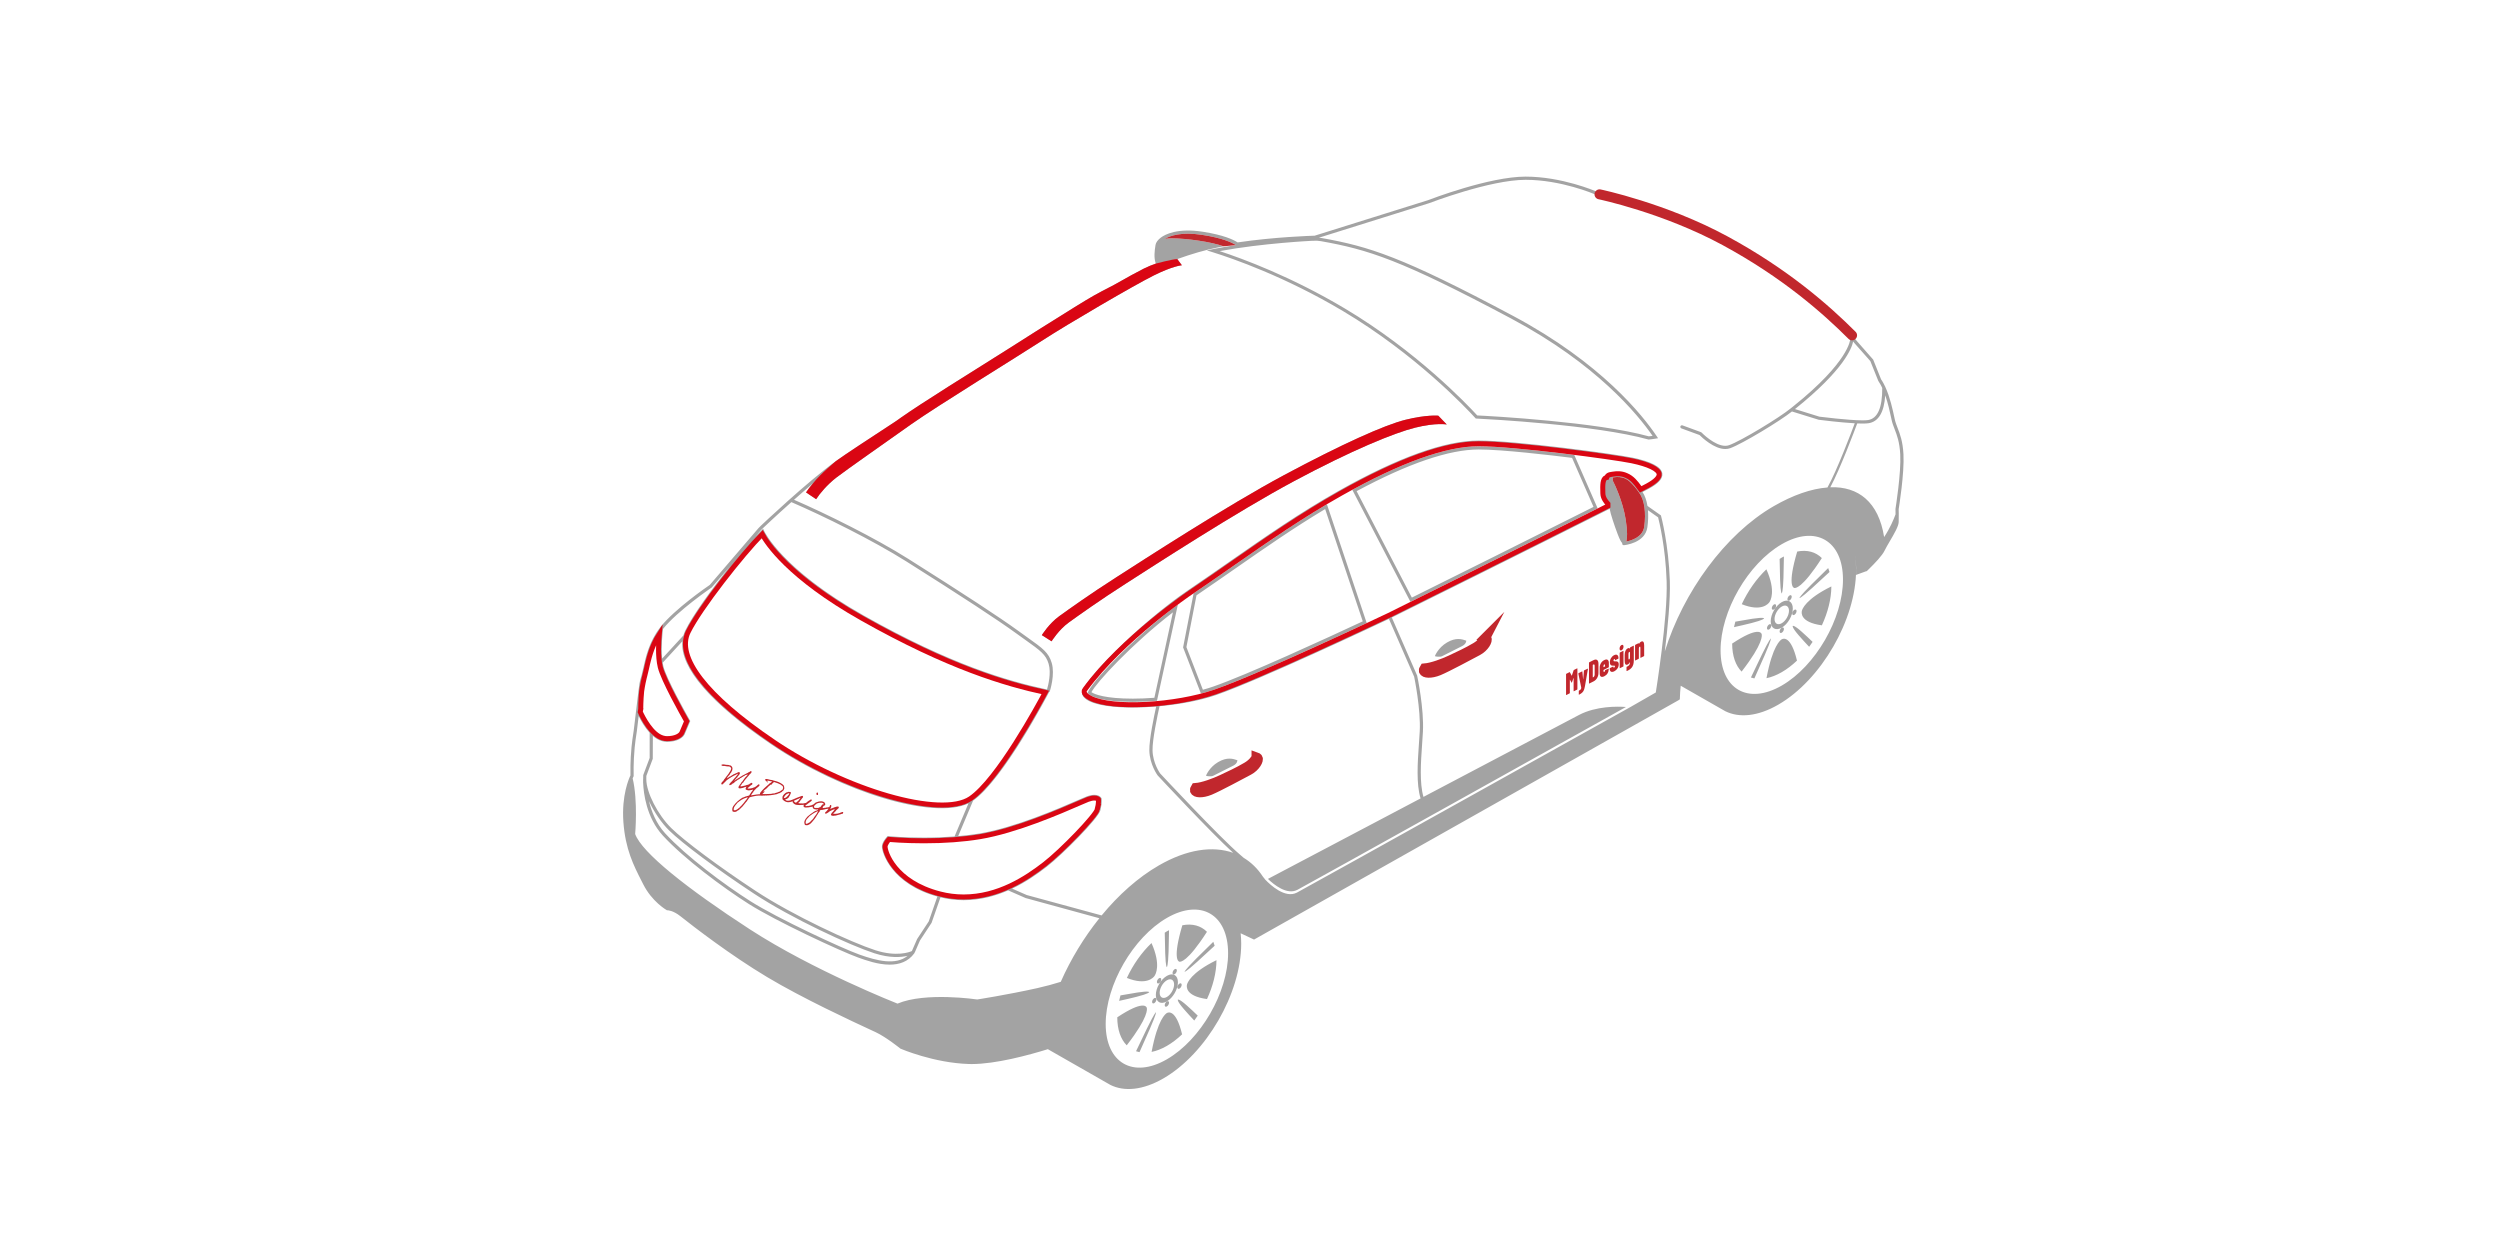 <?xml version="1.0" encoding="UTF-8"?> <svg xmlns="http://www.w3.org/2000/svg" width="500" height="250" viewBox="0 0 500 250"><g id="uuid-db732943-0cde-4c1f-88a1-83669cbf6d02"><path d="M380.691,90.829c-.14-2.573-.681-3.977-1.16-5.216-.235-.607-.455-1.181-.592-1.822l-.047-.222c-.35-1.642-.891-4.146-1.826-6.172l-.005-.021c-.04-.087-.08-.155-.121-.238-.083-.169-.165-.34-.254-.5-.159-.291-.316-.554-.468-.762l-1.579-3.951-3.248-3.696c-.001-.001-.019-.024-.024-.03-.011-.015-.029-.036-.055-.07-.003-.004-.003-.004-.007-.009-.102-.128-.295-.368-.603-.725l-.284-.332-.004.006c-2.199-2.502-8.181-8.715-18.203-14.851-15.292-9.361-29.189-13.063-33.029-13.956-.067-.03-6.799-2.939-14.063-2.939-7.254,0-19.043,4.53-19.522,4.716l-22.67,7.099c-.644.018-7.971.244-15.4,1.343-.843-.548-2.812-1.49-6.979-2.135-5.079-.787-7.543.55-8.366,1.162-.618.46-1.011,1.002-1.079,1.489l-.039.262c-.128.84-.341,2.278.099,3.461-.743.258-1.546.578-2.415,1.009-1.222.606-3.395,1.802-5.947,3.253-1.812.917-3.215,1.681-4.029,2.135-1.435.8-5.368,3.235-10.456,6.443-.434.271-.833.523-1.199.757-1.845,1.166-3.819,2.418-5.87,3.724-6.911,4.341-17.19,10.746-20.968,13.421-.363.257-.746.528-1.139.805-5.754,3.748-10.299,6.757-11.94,7.941-5.775,4.167-14.875,12.795-14.972,12.887l-.538.538-9.726,11.345c-.596.407-6.983,4.802-9.855,8.403-.023.029-.041.059-.064.088l-.02.026c-.028.036-.049.072-.077.108-2.127,2.78-2.808,5.824-3.301,8.064-.112.51-.214.948-.32,1.344-.045.169-.09.35-.138.491-.244.719-.4,1.727-.501,2.726l-.943,7.869c-.216,1.368-.362,2.457-.444,3.329-.262,2.727-.222,5.185-.211,5.659-.273.559-1.802,3.957-1.412,9.329.394,5.433,2.05,8.68,3.652,11.821l.334.656c1.728,3.415,4.541,5.057,4.66,5.125l.08.044.088-.002h.002c.052,0,1.115.017,2.577,1.18,2.759,2.19,9.972,7.758,17.34,12.17,7.13,4.269,17.008,8.844,20.727,10.567l1.018.473c2.061.97,4.857,3.222,4.885,3.245l.073.045c.066.028,6.628,2.856,13.68,3.064.178.005.357.009.54.009,4.842-.001,11.409-1.788,15.235-2.975l12.511,7.15c2.779,1.38,6.504,1.059,10.598-1.305,8.593-4.961,15.562-17.031,15.562-26.956,0-.723-.04-1.412-.112-2.071l2.641,1.242.016-.029-.004.062,84.921-47.883.268-.184.003-.165c.016-.839.078-1.691.171-2.551l8.912,5.093c2.779,1.38,6.504,1.059,10.598-1.304,8.593-4.961,15.562-17.031,15.562-26.956,0-.723-.04-1.412-.112-2.071l-.001-.001c-.056-.513-.135-1.006-.233-1.479.517,2.461.322,4.561.322,4.561l2.104-.765.001.06.525-.511c1.159-1.131,2.638-2.682,3.096-3.653.235-.498.628-1.166,1.042-1.874.859-1.464,1.746-2.978,1.777-3.826.041-1.142.002-2.58-.003-2.58.05-.306,1.166-7.196.958-11.009ZM370.624,68.3c.166.201.263.325.272.336l3.168,3.578,1.593,3.964c.16.229.307.479.45.737.07.126.139.267.208.405.046.091.09.184.134.278.022,3.96-.932,6.118-2.837,6.412-.265.04-.627.06-1.104.06-2.827,0-8.445-.717-8.629-.736l-4.886-1.519.017-.013c9.759-7.809,11.357-12.186,11.615-13.503ZM262.515,48.155l.957-.004.735.087c9.426,1.688,15.876,3.664,38.08,15.498,16.998,9.057,25.247,19.124,28.23,23.442-.324.046-.583.074-.747.09-10.595-2.908-31.368-4.034-34.322-4.181-2.099-2.29-12.168-12.865-26.519-21.411-10.66-6.348-20.359-9.931-25-11.452,8.59-1.594,18.494-2.064,18.586-2.067ZM152.157,106.069l.515-.514c.047-.044,2.476-2.346,5.601-5.131,6.418,2.769,16.296,7.638,23.051,11.898,11.068,6.982,18.218,11.662,21.858,14.305.706.512,1.336.961,1.918,1.375,2.966,2.113,4.076,2.904,4.626,4.761.545,1.831-.077,4.294-.323,5.138-7.908-1.705-19.21-4.95-36.7-14.823-16.379-9.247-19.852-16.833-19.885-16.908l-.186-.424-.331.323c-.361.353-.764.768-1.201,1.235l1.058-1.235ZM219.458,161.892c-.308,1.256-6.985,8.213-10.506,10.945-3.628,2.815-9.258,6.557-16.233,6.557-1.6,0-3.199-.205-4.753-.607-9.191-2.38-10.996-8.476-10.946-9.499.023-.465.505-1.117.759-1.401l.003-.003c.088.009,3.002.276,7.0.276,4.154,0,7.929-.278,11.221-.827,7.155-1.192,16.048-5.065,19.846-6.718l.203-.088c.728-.318,1.257-.548,1.532-.649.486-.18.917-.271,1.28-.271.603,0,.801.25.823.279v.002c.004.029.082.722-.231,2.006ZM184.783,167.52c-3.978,0-6.905-.27-6.935-.273l-.33-.032-.217.248c-.147.164-.882,1.018-.92,1.793-.054,1.091,1.791,7.499,11.093,10.052l-1.726,4.973-2.32,3.522-1.051,2.41c-.475.211-3.065,1.202-7.296-.165-4.759-1.536-16.468-6.931-23.986-11.889-7.311-4.821-14.236-9.978-16.841-12.544-2.703-2.662-4.986-7.122-4.991-9.746l.002-.684,1.289-3.431.018-4.575c.546.474,1.146.849,1.794,1.036.356.103.707.155,1.044.155,1.897,0,3.333-.726,3.645-1.814l1.001-2.354-.222-.383c-.462-.813-4.531-8.02-5.159-10.552-.056-.228-.101-.471-.141-.72l3.928-4.275c-.443,5.283,5.62,12.33,17.767,20.576,14.344,9.741,32.627,15.136,39.461,11.83l-2.78,6.614c-1.931.149-3.974.229-6.127.229ZM181.52,191.163c-2.362,1.945-6.151,1.001-9.635-.248h-.001c-3.544-1.268-16.382-7.247-21.761-10.651-5.29-3.35-12.891-9.028-17.078-13.581-1.812-1.97-2.757-4.407-3.25-6.469,1.014,2.198,2.542,4.41,4.01,5.856,2.631,2.592,9.596,7.782,16.938,12.622,7.562,4.987,19.349,10.417,24.141,11.964,3.094,1,5.35.807,6.637.506ZM154.588,148.318c-13.41-9.104-19.431-16.899-16.95-21.947,2.358-4.804,10.852-15.55,14.798-19.534.934,1.724,5.329,8.544,19.952,16.799,17.405,9.825,28.725,13.12,36.666,14.847-1.362,2.56-9.482,17.531-14.963,21.239-5.849,3.956-25.044-1.586-39.503-11.403ZM132.547,126.271l.05-.476c.004-.005.007-.01.011-.015,2.889-3.621,9.681-8.249,9.749-8.295l3.735-4.34c-3.667,4.55-7.516,9.858-9.03,12.944-.159.324-.283.657-.381.998l-4.253,4.63c-.233-2.497.114-5.41.118-5.445ZM128.145,141.847c0-.027.004-1.837.185-3.612.003-.021.18-1.329.528-2.736.031-.1.059-.222.088-.331.108-.403.213-.844.326-1.355.155-.701.329-1.487.561-2.316.014-.05.027-.099.042-.15.067-.234.14-.472.217-.712.025-.078.051-.157.078-.235.077-.231.16-.463.249-.697.033-.086.069-.173.104-.26.094-.234.19-.469.297-.706.034-.075.074-.15.109-.225.263-.555.56-1.11.915-1.659-.123,1.345-.318,4.432.211,6.567.634,2.562,4.462,9.375,5.236,10.738l.051.089-.888,2.095c-.241.83-1.463,1.389-3.043,1.389-.277,0-.568-.044-.866-.131-2.247-.647-3.965-4.042-4.499-5.213l.1-.539ZM212.149,196.368c-1.443.447-3.043.891-4.72,1.263-6.107,1.357-11.986,2.263-11.986,2.263,0,0-10.365-1.545-15.943.829,0,0-16.849-6.633-29.513-14.849-12.664-8.218-21.634-15.378-22.955-19.072,0,0,.589-6.544-.5-11.137.096-.227.158-.35.162-.356l.039-.074-.003-.084c-.001-.027-.08-2.682.206-5.661.081-.858.224-1.933.441-3.301l.356-2.967c.476.962,1.228,2.277,2.201,3.336v5.027l-1.288,3.43-.013.812c-.001.01-.011.015-.011.025-.001.04-.004.228.002.51l-.004.253.011 0c.076,1.893.604,6.874,3.942,10.503,4.226,4.597,11.882,10.318,17.208,13.689,5.41,3.424,18.322,9.438,21.888,10.713,1.514.543,3.936,1.41,6.271,1.409,1.871,0,3.687-.557,4.933-2.285.039-.054.053-.119.054-.182l.033.015,1.027-2.367,2.329-3.545,1.777-5.09c1.515.368,3.069.562,4.625.562,3.292,0,6.281-.809,8.914-1.957l3.508,1.535,14.734,4.032c-3.077,3.837-5.723,8.19-7.726,12.725ZM233.377,211.859c-6.761,3.904-12.24.735-12.24-7.07,0-7.807,5.478-17.298,12.24-21.203,6.757-3.902,12.239-.736,12.242,7.07,0,7.807-5.481,17.3-12.242,21.203ZM325.967,141.473s-63.761,35.556-66.58,37.045c-2.374,1.254-5.365-1.587-6.246-2.501-.003.002-.006.003-.009.005-.061-.086-.235-.319-.55-.689-1.047-1.6-2.347-2.868-3.858-3.779-.24-.209-.464-.409-.728-.632-3.972-3.355-15.887-16.151-15.978-16.247-.015-.019-1.451-2.028-1.51-4.584-.05-2.141,1.008-7.096,1.399-8.849,4.014-.369,8.104-1.122,11.312-2.233,8.703-3.012,31.683-13.858,34.568-15.225l5.044,11.552c.014.061,1.36,6.539,1.115,10.979-.044.807-.102,1.639-.165,2.515-.263,3.755-.547,7.976.334,10.855-11.788,6.214-23.88,12.591-30.53,16.098,1.164,1.119,3.793,3.291,5.905,2.175,2.625-1.386,58.084-32.308,65.706-36.559-1.702-.125-5.93-.212-9.368,1.581-2.015,1.05-16.258,8.555-31.136,16.399-.803-2.762-.529-6.856-.273-10.505.062-.879.121-1.714.165-2.525.251-4.554-1.117-11.106-1.149-11.215l-5.072-11.63c2.905-1.441,29.709-14.745,43.585-21.755.006.05.007.092.014.144.1.727.883,3.139,1.59,4.982.407,1.059.671,1.552.904,1.743-.027.077-.035.16.001.237.053.114.167.185.291.185.01,0,.018-.001.028-.001.174-.016,4.263-.411,4.704-3.608.166-1.203.198-2.349.111-3.391l2.032,1.433c.185.711,1.476,5.888,1.704,12.752.243,7.262-2.138,22.099-2.168,22.271l-5.193,2.979ZM325.143,103.899c-.607-3.792-2.303-7.211-2.584-7.759v-.656c.059-.009.125-.019.19-.029.872-.124,1.558-.031,2.135.185.371.151.749.377,1.124.733.676.645,1.246,1.32,1.708,2.005.022.029.044.061.066.089l.135.205c.964,1.396,1.316,3.856.928,6.671-.283,2.057-2.523,2.754-3.578,2.969.169-.66.27-1.95-.124-4.414ZM327.826,97.455c-.635-.872-1.379-1.863-2.586-2.366-1.003-.449-1.942-.366-2.588-.268-.002 0-.004 0-.007 0l-.352.054-.097.015c-.001 0-.001 0-.002.001l-.004.001c-.001 0-.001.001-.002.001-.367.051-.624.192-.764.42-.037.061-.061.122-.078.181l-.142.025c-.666.283-.681,1.455-.632,2.959l.009.275c.023.886.726,1.716,1.001,2.008-.004.105-.008.262-.001.455-14.631,7.391-43.486,21.706-43.772,21.848-.254.122-25.589,12.152-34.802,15.34-7.801,2.7-20.857,3.338-24.947,1.22-.582-.302-.931-.641-1.037-1.005-.292-1.305,10.151-12.72,21.06-20.115,2.842-1.927,5.571-3.826,8.209-5.662,7.219-5.025,14.04-9.771,21.846-14.166,11.697-6.585,20.978-9.925,27.584-9.925,7.239,0,27.102,2.664,30.64,3.404,3.332.698,5.324,1.654,5.466,2.624.099.674-.703,1.495-2.32,2.374-.322.175-.784.417-1.361.716-.098-.139-.217-.275-.324-.413ZM332.964,130.263c.578-4.69,1.129-10.332,1.004-14.061-.244-7.377-1.733-12.93-1.753-13.002l-.029-.116-2.694-1.899c-.176-1.111-.513-2.055-.985-2.78.55-.286.998-.521,1.31-.69,1.928-1.048,2.793-2.04,2.648-3.03-.192-1.307-2.2-2.369-5.969-3.158-3.658-.765-23.327-3.418-30.771-3.418-6.718,0-16.104,3.367-27.898,10.008-7.834,4.409-14.665,9.164-21.898,14.198-2.637,1.835-5.364,3.733-8.203,5.658-9.869,6.689-21.89,18.847-21.316,20.823.156.54.613,1.011,1.357,1.396,1.723.892,4.974,1.317,8.759,1.315,1.506,0,3.098-.073,4.709-.204-.387,1.734-1.419,6.591-1.368,8.802.065,2.798,1.62,4.927,1.657,4.974.106.116,10.443,11.216,15.106,15.486-4.069-1.434-9.233-.73-14.866,2.52-4.149,2.396-8.047,5.88-11.441,9.999l-14.969-4.076-2.935-1.287c2.759-1.307,5.094-2.959,6.926-4.38,3.169-2.459,10.34-9.686,10.735-11.299.333-1.364.256-2.142.245-2.233l-.018-.168-.096-.13c-.064-.091-.427-.547-1.345-.547-.44,0-.946.104-1.502.31-.281.103-.822.338-1.566.662l-.203.088c-3.775,1.645-12.618,5.495-19.695,6.675-1.337.223-2.773.389-4.266.521l2.981-7.093c6.097-4.316,14.832-21.009,15.204-21.725l.021-.04.085.016c.115-.351,1.1-3.499.414-5.801-.612-2.068-1.771-2.894-4.885-5.113-.563-.4-1.192-.847-1.895-1.36-3.652-2.651-10.813-7.338-21.894-14.328-6.69-4.219-16.418-9.027-22.864-11.825,1.219-1.08,2.519-2.211,3.821-3.306-.598.68-1.086,1.323-1.413,1.835l2.019,1.353c.725-1.134,2.204-2.899,4.033-4.318,1.829-1.418,10.022-7.154,15.033-10.702,5.012-3.548,21.462-13.659,26.316-16.811,4.854-3.152,18.279-11,22.157-12.922,3.876-1.924,5.609-2.027,5.609-2.027l-.92-1.241c2.785-.998,5.606-1.842,8.265-2.362.335-.065.675-.128,1.014-.189-2.576-.914-7.327-1.578-10.341-1.601-.551-.004-1.022.037-1.44.103,1.025-.602,3.296-1.441,7.496-.788,4.084.632,5.958,1.533,6.742,2.047-1.39.209-2.784.445-4.136.709l-1.702.343,1.195.372c3.961,1.234,14.431,4.851,26.055,11.772,14.488,8.628,24.586,19.332,26.462,21.39l.089.097.131.006c2.393.117,23.686,1.232,34.372,4.181l.056.016.058-.005c.295-.026.77-.08,1.349-.179l.488-.083-.276-.41c-2.747-4.094-11.046-14.636-28.743-24.067-22.284-11.876-28.773-13.862-38.287-15.566l-.523-.06,22.029-6.899c.122-.047,12.177-4.679,19.311-4.679,7.126,0,13.74,2.856,13.862,2.904,3.872.906,17.686,4.585,32.896,13.896,10.157,6.219,16.127,12.51,18.188,14.879l-.033.055.002.182c-.001.044-.197,4.438-11.425,13.422l-.507.405c-2.176,1.793-9.868,6.467-12.29,7.333-.235.083-.491.126-.761.126h-.001c-2.126,0-4.638-2.548-4.743-2.656-.033-.034-.074-.061-.119-.078l-3.699-1.355c-.163-.059-.35.024-.41.191-.061.166.024.35.191.411l3.631,1.331c.462.463,2.902,2.797,5.15,2.797h.001c.344,0,.673-.055.976-.164,2.424-.867,10.01-5.463,12.359-7.345l5.356,1.66c.502.064,4.314.546,7.2.703-.665,1.783-3.601,9.546-5.453,12.839-3.208.235-6.874,1.5-10.761,3.743-9.738,5.623-18.1,17.221-21.766,29.02ZM365.451,103.349c-.599-.221-1.199-.339-1.798-.401 0-0.0 0-0.0.001-0.0.599.063,1.199.181,1.798.401ZM356.353,137.112c-6.761,3.904-12.24.735-12.24-7.07,0-7.807,5.478-17.298,12.24-21.203,6.757-3.902,12.239-.736,12.242,7.07,0,7.807-5.481,17.3-12.242,21.203ZM376.826,107.417c-1.103-7.027-5.172-10.164-10.763-9.969,1.932-3.568,4.856-11.344,5.383-12.762.379.016.738.026,1.062.026.51,0,.903-.022,1.201-.067,1.996-.308,3.116-2.183,3.339-5.578.577,1.647.952,3.396,1.216,4.637l.047.222c.147.691.378,1.288.621,1.92.462,1.194.984,2.547,1.118,5.019.205,3.748-.94,10.801-.955,10.933,0,.008.012.467.016,1.065-.373,1.026-1.103,2.774-2.287,4.555ZM217.544,138.558c.375.756,3,1.811,9.024,1.811,1.585,0,3.213-.076,4.829-.215l4.176-19.243c-9.257,6.877-17.577,15.883-18.029,17.647ZM234.581,122.467l-3.708,17.088c-1.476.115-2.921.174-4.304.174-5.495,0-7.689-.869-8.285-1.297,1.037-1.981,8.015-9.566,16.297-15.965ZM246.585,113.257c-2.533,1.76-5.148,3.581-7.866,5.428l-2.101,10.795,3.566,9.235c.942-.243,1.834-.505,2.657-.792,6.892-2.385,22.849-9.74,30.5-13.317l-7.957-23.75c-6.566,3.89-12.532,8.04-18.799,12.402ZM242.63,137.318c-.618.215-1.307.427-2.055.631l-3.293-8.528,2.016-10.355c2.494-1.696,4.903-3.371,7.235-4.992l.419-.291c6.054-4.213,11.784-8.202,18.078-11.971l7.523,22.455c-7.115,3.322-23.108,10.693-29.923,13.051ZM295.724,89.258c-6.127,0-14.617,2.929-25.261,8.711l11.626,22.402c8.277-4.112,26.078-12.966,37.443-18.692l-4.678-10.696c-6.918-.873-15.044-1.726-19.13-1.726ZM282.368,119.518l-11.046-21.285c10.286-5.531,18.494-8.335,24.402-8.335,4.748,0,14.386,1.137,18.689,1.676l4.289,9.807c-11.463,5.772-28.772,14.38-36.335,18.137ZM233.377,200.274c1.218-.704,2.208-2.416,2.208-3.827,0-1.408-.989-1.982-2.208-1.274-1.22.702-2.209,2.417-2.209,3.826s.989,1.981,2.209,1.275ZM233.377,196.056c.795-.46,1.443-.086,1.443.833,0,.921-.646,2.041-1.443,2.501-.797.461-1.445.088-1.445-.835,0-.918.647-2.039,1.445-2.499ZM358.469,122.548c-.074.305.05.515.277.47.229-.044.47-.33.545-.636.074-.303-.05-.514-.278-.468-.227.046-.472.33-.544.634ZM353.874,120.45c.192-.272,1.376-2.164-.597-6.588-1.997,1.905-3.71,4.36-4.926,6.979,3.969,1.595,5.331-.12,5.523-.391ZM352.816,123.69s.073-.303-2.331.059c-1.102.168-2.351.384-3.418.583-.1.366-.189.73-.266,1.095,1.076-.233,2.345-.526,3.475-.812,2.466-.622,2.54-.925,2.54-.925ZM353.692,124.987c-.227.216-.353.567-.278.788.072.221.317.224.545.008.225-.218.35-.572.277-.791-.073-.218-.317-.224-.544-.005ZM357.659,120.141c.194.052.464-.154.604-.46.14-.301.099-.59-.094-.64-.193-.052-.465.156-.605.459-.139.305-.097.592.096.641ZM356.353,118.681s.238-.138.338-3.154c.046-1.379.077-2.922.091-4.232-.143.076-.284.139-.428.222-.145.084-.286.183-.429.273.014,1.293.045,2.802.093,4.128.098,2.899.336,2.762.336,2.762ZM356.353,125.546c-.239.137-.432.473-.432.749s.193.386.432.248c.238-.138.432-.471.432-.747,0-.276-.194-.388-.432-.249ZM356.353,125.527c1.218-.704,2.207-2.416,2.207-3.827,0-1.408-.989-1.982-2.207-1.274-1.22.702-2.209,2.417-2.209,3.826s.989,1.981,2.209,1.275ZM356.353,121.309c.795-.46,1.443-.086,1.443.833,0,.921-.646,2.041-1.443,2.501-.797.461-1.445.088-1.445-.835,0-.918.647-2.039,1.445-2.499ZM354.44,121.891c.14.143.413.034.605-.24.192-.272.235-.608.096-.752-.141-.141-.411-.035-.604.239-.195.273-.235.61-.097.752ZM354.166,127.712s-.191-.049-1.778,3.19c-.727,1.485-1.53,3.165-2.204,4.598.224.076.453.142.692.187.652-1.44,1.407-3.135,2.06-4.64,1.424-3.284,1.231-3.335,1.231-3.335ZM288.399,131.246c.346-.177,3.223-1.611,4.054-2.045.833-.434.803-1.071.803-1.071-.853-.3-2.064-.694-3.864.372-1.8,1.064-2.412,2.712-2.412,2.712.104.126,1.075.206,1.419.032ZM242.623,155.164c.345-.176,3.222-1.61,4.052-2.044.834-.433.804-1.07.804-1.07-.853-.3-2.062-.692-3.863.372-1.8,1.062-2.412,2.711-2.412,2.711.102.126,1.075.207,1.419.031ZM360.372,122.175c-.072.301-.431,2.288,4.002,2.891,1.183-2.563,1.89-5.275,1.897-7.78-5.197,2.546-5.827,4.588-5.899,4.889ZM297.085,127.574c-.224.438-.75,1.225-1.914,1.915-1.712,1.014-3.426,1.792-5.02,2.544-1.448.682-3.747,1.537-5.231,1.659-.121.198-.185.358-.161.446.123.475,1.376.623,2.982-.039,1.605-.661,6.407-3.243,7.768-3.967,1.364-.726,2.06-2.076,1.789-2.43-.039-.051-.114-.091-.213-.127ZM356.345,127.865c-.237.137-1.815,1.204-3.05,7.773.964-.196,1.99-.588,3.058-1.205,1.062-.613,2.083-1.4,3.042-2.311-1.234-5.15-2.815-4.393-3.05-4.258ZM251.308,151.492c-.223.44-.75,1.227-1.915,1.915-1.711,1.014-3.426,1.792-5.019,2.543-1.448.683-3.747,1.538-5.231,1.657-.119.2-.184.361-.16.449.123.474,1.377.622,2.982-.039,1.607-.662,6.406-3.244,7.768-3.97,1.362-.724,2.06-2.074,1.789-2.43-.039-.051-.115-.092-.214-.127ZM358.537,125.19s-.191.271,1.234,1.907c.652.754,1.406,1.579,2.058,2.266.239-.321.468-.651.692-.986-.673-.655-1.476-1.406-2.204-2.052-1.585-1.41-1.779-1.136-1.779-1.136ZM352.327,126.799c-.073-.216-.691-1.546-5.896,1.913.002,2.503.707,4.405,1.889,5.607,4.44-5.731,4.081-7.304,4.007-7.52ZM236.913,194.354s.073.218,2.538-2.009c1.131-1.021,2.399-2.191,3.476-3.199-.077-.276-.166-.538-.266-.789-1.068,1.034-2.316,2.26-3.417,3.366-2.403,2.413-2.331,2.631-2.331,2.631ZM235.87,192.339c.192.049,1.546.212,5.521-5.977-1.214-1.222-2.927-1.704-4.926-1.306-1.985,6.726-.785,7.232-.594,7.283ZM230.717,199.734c-.227.216-.353.567-.278.788.072.221.317.224.545.007.225-.218.35-.572.277-.79-.073-.218-.317-.224-.544-.005ZM230.898,195.197c.192-.272,1.376-2.164-.597-6.588-1.997,1.905-3.71,4.36-4.926,6.979,3.969,1.594,5.331-.12,5.523-.391ZM231.464,196.638c.14.142.413.034.605-.24.192-.272.235-.608.096-.752-.141-.141-.411-.035-.604.239-.195.273-.235.61-.097.752ZM281.106,83.952c-4.192,1.039-12.733,4.879-24.267,11.055-11.534,6.178-28.113,16.956-33.533,20.421-5.421,3.468-9.454,6.367-11.472,7.817-2.017,1.45-3.468,3.781-3.468,3.781l1.945,1.236s1.451-2.333,3.467-3.782c2.019-1.45,6.052-4.348,11.473-7.816,5.421-3.467,21.997-14.244,33.532-20.422,11.536-6.177,20.076-9.676,24.268-10.715,4.191-1.041,6.304-.63,6.304-.63l-1.703-1.765s-2.356-.221-6.547.82ZM233.377,200.293c-.239.137-.432.473-.432.749,0,.276.193.386.432.248.238-.138.432-.471.432-.747,0-.276-.194-.388-.432-.249ZM235.493,197.296c-.074.305.05.515.277.47.229-.044.47-.33.545-.636.074-.303-.05-.514-.278-.468-.227.046-.472.33-.544.634ZM234.683,194.889c.194.052.464-.154.604-.46.14-.301.099-.59-.094-.64-.193-.052-.465.156-.605.459-.139.305-.097.592.096.641ZM233.377,193.428s.238-.138.338-3.154c.046-1.379.077-2.922.091-4.232-.143.076-.284.139-.428.222-.145.084-.286.183-.429.273.014,1.293.045,2.802.092,4.128.098,2.899.336,2.762.336,2.762ZM359.889,119.607s.073.218,2.538-2.009c1.131-1.021,2.399-2.191,3.476-3.199-.077-.276-.166-.538-.266-.789-1.068,1.033-2.316,2.26-3.417,3.366-2.403,2.413-2.331,2.632-2.331,2.632ZM237.396,196.922c-.072.301-.431,2.288,4.002,2.891,1.183-2.563,1.89-5.275,1.897-7.78-5.197,2.546-5.827,4.588-5.899,4.889ZM235.561,199.937s-.191.271,1.234,1.907c.652.754,1.406,1.579,2.058,2.266.239-.321.468-.651.692-.986-.673-.655-1.476-1.406-2.204-2.052-1.585-1.41-1.779-1.136-1.779-1.136ZM229.841,198.438s.073-.303-2.331.059c-1.102.168-2.351.384-3.418.583-.1.366-.189.73-.266,1.095,1.076-.233,2.345-.526,3.475-.812,2.466-.622,2.54-.925,2.54-.925ZM358.845,117.592c.192.049,1.546.212,5.521-5.977-1.214-1.222-2.927-1.704-4.926-1.306-1.985,6.726-.785,7.232-.594,7.283ZM229.351,201.546c-.073-.216-.691-1.546-5.896,1.913.002,2.503.707,4.405,1.889,5.607,4.44-5.731,4.081-7.304,4.007-7.52ZM231.191,202.459s-.191-.049-1.778,3.19c-.727,1.485-1.53,3.165-2.204,4.598.224.076.453.142.692.187.652-1.44,1.407-3.135,2.061-4.64,1.424-3.284,1.231-3.335,1.231-3.335ZM233.369,202.612c-.237.137-1.815,1.204-3.05,7.773.964-.196,1.99-.588,3.058-1.205,1.062-.613,2.083-1.4,3.042-2.311-1.234-5.15-2.815-4.393-3.05-4.258Z" style="fill:#a3a3a3;"></path></g><g id="uuid-3b433898-fcf4-488a-b760-959572eccfdb"><path d="M216.983,137.901c7.538-10.246,21.101-19.398,21.101-19.398,2.842-1.927,5.571-3.826,8.209-5.662,7.219-5.025,14.04-9.771,21.846-14.166,11.697-6.585,20.978-9.925,27.584-9.925,7.239,0,27.102,2.664,30.64,3.404,3.332.698,5.324,1.654,5.466,2.624.099.674-.703,1.495-2.32,2.374-.322.175-.784.417-1.361.716-.098-.139-.217-.275-.324-.413-.635-.872-1.379-1.863-2.586-2.366-1.003-.449-1.942-.366-2.588-.268-.002 0-.004 0-.007 0l-.352.054-.097.015c-.001 0-.001 0-.002.001l-.004.001c-.001 0-.001.001-.002.001-.367.051-.624.192-.764.42-.037.061-.061.122-.078.181l-.142.025c-.666.283-.681,1.455-.632,2.959l.009.275c.023.886.726,1.716,1.001,2.008-.004.105-.008.262-.001.455-14.631,7.391-43.486,21.706-43.772,21.848-.254.122-25.589,12.152-34.802,15.34-7.801,2.7-20.594,3.481-24.947,1.22-1.809-.94-1.078-1.722-1.078-1.722Z" style="fill:none; stroke:#da0613; stroke-miterlimit:10;"></path><path d="M297.085,127.574c-.224.438-.75,1.225-1.914,1.915-1.712,1.014-3.426,1.792-5.02,2.544-1.448.682-3.747,1.537-5.231,1.659-.121.198-.185.358-.161.446.123.475,1.376.623,2.982-.039,1.605-.661,6.407-3.243,7.768-3.967,1.364-.726,2.06-2.076,1.789-2.43-.039-.051-.114-.091-.213-.127Z" style="fill:#c1272d; stroke:#c1272d; stroke-miterlimit:10; stroke-width:2px;"></path><path d="M251.308,151.492c-.223.44-.75,1.227-1.915,1.915-1.711,1.014-3.426,1.792-5.019,2.543-1.448.683-3.747,1.538-5.231,1.657-.119.2-.184.361-.16.449.123.474,1.377.622,2.982-.039,1.607-.662,6.406-3.244,7.768-3.97,1.362-.724,2.06-2.074,1.789-2.43-.039-.051-.115-.092-.214-.127Z" style="fill:#c1272d; stroke:#c1272d; stroke-miterlimit:10; stroke-width:2px;"></path><path d="M325.143,103.899c-.607-3.792-2.303-7.211-2.584-7.759v-.656c.059-.009.125-.019.19-.029.872-.124,1.558-.031,2.135.185.371.151.749.377,1.124.733.676.645,1.246,1.32,1.708,2.005.022.029.044.061.066.089l.135.205c.964,1.396,1.316,3.856.928,6.671-.283,2.057-2.523,2.754-3.578,2.969.169-.66.27-1.95-.124-4.414Z" style="fill:#c1272d;"></path><path d="M244.734,49.266c-2.576-.914-7.327-1.578-10.341-1.601-.551-.004-1.022.037-1.44.103,1.025-.602,3.296-1.441,7.496-.788,4.084.632,5.958,1.533,6.742,2.047l-2.456.238Z" style="fill:#c1272d;"></path><path d="M319.904,38.868s12.969,2.699,25.111,9.282c12.037,6.526,20.148,13.669,25.398,18.919" style="fill:none; stroke:#c1272d; stroke-linecap:round; stroke-miterlimit:10; stroke-width:2px;"></path><path d="M156.863,157.705c.006-.236-.041-.481-.145-.643-.328-.34-.9-.646-1.469-.814-.202-.06-.412-.104-.609-.162-.085-.025-.164-.054-.243-.084-.513.021-1.263-.433-1.378-.063.044.043.012.146.087.168.261.077.224.333.414.437.031-.211-.089-.305-.079-.374.019-.131.59.067.785.095.008-.015.018-.012.029-.009.021.006.045.031.072.039.027.008.066.008.081.012.011.003.021.006.02.018-.024.088-.119.054-.152.127-.093.032-.237.215-.311.193-.005-.002-.011.003-.012.008-.011.074-.033.038-.089.075-.107.087-.227.224-.281.291-.038.03-.15.075-.154.109-.002.011.001.03-0.0.041-.002.017-.045.004-.057.013-.279.244-.722.654-.966.926-.12.214-.377.34-.419.63-.006.04-.012.08-.007.123.002.002.004.003.005.006-.051-.006-.102-.013-.149-.012-.393-.003-.752.099-1.113.14-.088-.002-.192.026-.273.044-.066-.002-.18.089-.237-.011-.019-.136.096-.049.104-.142.03-.051.064-.094.099-.143.066-.111.109-.253.229-.277-.007-.103.059-.101.053-.21.116.005.16-.107.194-.228.204-.106.319-.363.524-.475.168-.164.39-.241.5-.505-.061-.042-.01-.163-.108-.175-.125-.061-.13.057-.201.083-.076.025-.138.072-.182.148-.148.105-.298.257-.446.32-.03.015-.054.026-.083.035-.071.027-.184.046-.227.075-.025.017-.058.018-.083.035-.024.011-.057.013-.082.029-.049.033-.118.048-.167.04-.176.067-.383.077-.6.078-.044.035-.161.036-.206-.031.016-.15.137-.138.194-.228.075-.061.243-.219.318-.28.138-.149.347-.177.454-.377-.024-.066-.047-.133-.077-.195-.124-.066-.191-.021-.237-.011-.011-.003-.023.041-.034.043-.023.005-.07.062-.093.068-.023.005-.058.054-.109.027-.02.06-.076.102-.125.135-.011.002-.041-.024-.053-.016-.006.004-.016.037-.029.045-.025.017-.054.031-.088.033-0.0.006-.003.014-.006.021-.092.023-.21.05-.287.047-.08.054-.195.043-.235.091-.208.022-.794.235-1.039.204.017-.078.052-.127.063-.207.002-.017-0-.036.003-.059.062-.006.148-.105.15-.116l.002-.011c.043-.029.06-.107.076-.18.078-.001.101-.083.134-.156.005.002.01.009.015.01.048.014.046-.051.094-.037.221-.416.65-.847.921-1.189.136-.174.299-.304.417-.506.091.021.225-.254.218-.203l.002-.017c.06-.03.121-.107.135-.204.017-.12-.046-.18-.105-.197-.112-.033-.207.129-.288.152-.087.028-.127.075-.174.091-.018.013-.06-.006-.079.007-.061.041.016.046-.152.127-.095.043-.154.067-.231.104-.114.056-.23.128-.343.184-.234.085-.376.221-.522.273-.076.025-.094.115-.173.121-.152.056-.271.146-.386.254-.137-.011-.159.137-.313.133-.019.131-.295.198-.295.198-.032.104-.109.104-.177.15s-.107.129-.205.112c.1-.19.275-.251.361-.463.005.007.01.009.015.01.048.014.049-.069.075-.097.032-.032.096-.049.118-.084.033-.038.048-.099.076-.144.009-.027.057-.013.064-.058.002-.017 0-.041.004-.064.002-.011.002-.017.01-.027.091.021.342-.332.398-.565-.057-.064-.042-.167-.13-.211-.28-.059-.424.207-.671.229-.038-.005-.036.055-.059.066-.035.013-.075-.016-.11-.003-.06.03-.089.075-.148.099-.107.051-.281.065-.312.163-.256.085-.451.354-.609.337-.089.081-.188.147-.295.198-.031.062-.125.022-.147.099-.06-.006-.105.07-.126.064-.016-.005-.016-.04-.014-.057.017-.12.13-.092.142-.178.001-.006-.004-.013-.003-.019.01-.068.246-.278.321-.375.088-.11.214-.216.248-.408.078-.001.189-.194.192-.216s-.004-.049 0-.077c.007-.045.046-.01.066-.034.073-.079.122-.303.137-.411.015-.103.019-.208.027-.336-.078-.071-.108-.175-.149-.27-.043-.013-.061-.042-.066-.079-.105-.079-.13-.098-.157-.106-.027-.008-.061-0-.205-.043-.064-.019-.132-.045-.196-.064-.17-.05-.343-.006-.517-.034-.13-.021-.173-.033-.302-.06-.162-.03-.462-.065-.482.03-.021-.012-.031-.015-.047-.02-.053-.016-.065.028-.073.079-.007.051-.032.103.043.125.026.008.049.009.065.013.037.011.061.042.066.043.149.044.415.01.436.016.196.028.29.068.465.084.153.016.387.007.43.02.016.005.026.014.052.021.021.006.053.016.107.026.103.096.288.198.263.369-.047.325-.18.517-.313.703-.266.497-.637.834-.931,1.293-.04.048-.089.081-.13.134-.041.053-.075.174-.106.194-.043.029-.068.051-.077.108-.002.011.001.03-0.0.041-.097.019-.104.183-.234.157l-.005.034c-.015.103-.114.138-.132.181-.018.048-.035.085-.041.13-.006.04-.014.174.066.198.154.046.339-.078.349-.146.003-.017-0-.036.002-.053.007-.051.123-.047.134-.121.001-.006-.004-.013-.002-.024.069.02.066-.07.14-.048.023-.118.127-.111.163-.207.035-.09.143-.07.161-.19l.002-.017c.087.014.092-.098.174-.091.123-.16.351-.199.481-.375.151-.009.256-.198.404-.219.105-.034.174-.127.264-.177.025-.017.055.004.079-.007s.042-.059.066-.07.054.01.078-.001c.053-.02.092-.098.126-.105.064-.023.052.027.161-.041.073-.044.148-.105.208-.134.048-.027.13.02.141-.054l.003-.023c.014-.055.113.027.135-.013-.129.318-.373.43-.533.728-.154.067-.215.299-.37.372l-.003.023c-.009.063-.074.091-.1.119-.033.038-.048.099-.068.122-.013.014-.043-.007-.057.013-.079.084-.163.166-.228.271-.115.025-.139.196-.246.242-.04.083-.127.147-.141.249-.004.029-.01.104.033.117.128.038.233-.002.275-.061.135-.049.274-.091.329-.241.294-.038.501-.357.508-.367.086-.058.117-.078.177-.114.077.005.074-.127.164-.1.011.003.02.012.031.015l.003-.023c.012-.08.34-.28.532-.336.036-.06.078-.114.128-.158.232.009.4-.31.528-.272l.016.005c-.003-.019-.007-.032-.005-.043-.001.006.215-.144.327-.147.012-.08.126-.105.187-.177.015.01.026.014.036.017.138.041.22-.137.321-.107.008-.016.06-.03.092-.02.011.003.016.005.014.016-.012.085-.168.241-.199.262-.019.018-.009.021-.029.045-.121.142-.275.251-.38.404l-.007.046c-.003.023-.02.024-.025.022l-.016-.005c-.037-.011-.028.075-.054.103-.075.097-.3.345-.342.481-.06.03-.243.219-.251.276-.009.063-.196.316-.239.345-.099.072-.103.249-.202.285-.041.089-.113.204-.119.25s.048.091.04.148c-.002.011-.003.023-.01.033.04.03.071.045.108.056.133.039.242-.024.393.003.074-.049.235-.091.345-.082.068-.051.494-.193.596-.204.047-.004.1-.017.155-.036-.015.02-.029.036-.039.04-.06.143-.194.269-.143.486.106.109.316.153.503.208.034-.002.054-.026.105.002.069-.015.146-.016.214-.02.056-.007.171-.033.193-.032.027.008.013-.014.03-.015.069-.015.151-.009.215-.026.069-.015.131-.098.218-.048-.025.058-.032.145-.098.143-.048.022-.023.159-.099.143-.012.08-.082.071-.103.136-.154.257-.317.5-.48.743-.107.051-.216.073-.337.102-.035.008-.07-.015-.105-.001-.023.005-.036.055-.059.066-.035.008-.081-.012-.111-.003-.018.007-.059.024-.082.029-.058.018-.112.044-.171.068-.175.061-.327.153-.505.19-.101.119-.266.153-.357.239-.071.068-.138.108-.207.164-.14.048-.185.242-.357.239-.028.075-.074.127-.106.194-.092.02-.162.083-.213.169-.057.084-.159.102-.194.228-.149.11-.232.335-.383.457-.033.151-.115.216-.162.35-.049.259-.028.461.015.658.146.138.376.123.563.137.1-.036.164-.136.309-.105.02-.065.064-.1.098-.143.181-.024.286-.171.434-.24.04-.048.056-.12.081-.178.087.014.123-.047.197-.055.019-.172.174-.127.197-.286.083.042.094-.073.126-.105,0,0,.025-.017.025-.022.048-.027.072-.074.1-.113.153-.174.307-.355.452-.549.087-.063.111-.229.225-.248.056-.12.144-.189.2-.309.08-.089.154-.18.206-.308.102-.053.137-.215.229-.277.202-.053.412-.122.633-.157.226-.028.459-.102.686-.136.019-.054.138.041.162-.006.116-.037.282-.035.376-.032.172-.002.362-.012.557.022.078.009.15.01.2-.024.043-.001.083-.003.104-.005.085-.011.191.021.264.019.011.003.045-.04.061-.036.168-.01.359.047.508-.022l.027.008c.122.036.282-.029.33-.015l.032.009c.021.006.051-.045.077-.037l.032.009c.107.031.237-.025.282-.029.175-.02.316-.037.464-.065.229-.045.561-.119.628-.123.084-.005.252-.133.293-.145.024-.011.044.001.079-.007.069-.015.314-.062.4-.197.321-.071.293-.187.36-.268.001-.006.152-.056.208-.135.05-.074.104-.296.161-.386ZM149.284,159.92c-.12.065-.164.254-.285.32-.033.115-.134.198-.201.279-.068.087-.126.177-.198.256-.067.081-.149.146-.215.221-.073.079-.111.193-.221.22-.079.125-.182.225-.284.314-.051.044-.128.075-.178.12-.032.026-.059.137-.152.127-.079.125-.254.103-.329.241-.164-.019-.252.092-.451.009-.085-.18-.006-.382.056-.577.1-.196.217-.351.339-.5.115-.144.255-.269.357-.435.056-.001.08-.054.118-.084.037-.025.092-.026.117-.078.074-.05.121-.143.212-.163.218-.167.45-.312.699-.423.147-.093.335-.133.505-.189.075-.055.175-.061.258-.096.052.027.067-.004.105.001.021.006.016.04.018.065-.103.1-.194.228-.27.372ZM156.51,157.921c-.162.124-.593.377-.596.4-.001.006.003.019.002.024-.205-.001-.324.13-.501.167-.163.053-.423.083-.564.178-.267-.031-.468.052-.708.1-.015-.01-.031-.015-.042-.018-.064-.019-.107.01-.169.015-.478.043-.962.013-1.442.031-.032-.009-.042-.018-.04-.03.003-.023.081-.059.104-.065.017-.037.255-.269.25-.27.037.011.098-.066.106-.117.003-.017.009-.063-.017-.07-.085-.025-.226.028-.26.107-.005-.007-.009-.015-.007-.026.012-.08.142-.178.144-.189s-.002-.024 0-.041c.007-.051.119-.018.134-.121.145-.041.271-.259.416-.305.087-.141.359-.333.446-.474.137-.061.277-.227.395-.311.049.008.085-.011.138.005.011.003.026.014.042.018.06-.03.057-.161.112-.199.062-.16.254-.103.284-.314l.004-.029.181.053c.48.136.789.263,1.207.476.092.051.112.146.229.18.058.017.161.154.22.208l-.003.023c-.011.074.065.126.046.257-.012.085-.097.245-.11.336ZM163.598,158.976c.012-.157.017-.31-.02-.434-.253-.128-.286.099-.315.335.079.071.252.175.335.099ZM168.638,162.407c-.155-.04-.248.028-.357.055-.04.006-.124.052-.169.057-.043.029-.081.059-.151.086-.1.042-.088.033-.206.046-.254.109-.336.061-.631.105-.061-0-.065.028-.135.014-.048.027-.128-.038-.184-.031-.058-.023-.131.098-.163.012.058-.019.049-.146.125-.135.051-.044.092-.098.135-.162.099-.072.327-.301.386-.444.072.003.072-.11.148-.099.01-.11.124-.052.129-.164.116-.031.236-.174.187-.372-.117-.112-.352-.062-.449-.043-.134.079-.34.089-.476.145-.029.009-.062.047-.091.056-.084.041-.147.057-.222.077-.052.014-.08.054-.136.019-.036.061-.114.061-.152.127-.066-.043-.045.04-.092.026-.036-.022-.08.089-.084.005l.027.008c.004-.029.043-.029.008-.057.08-.095.243-.57.166-.687-.124-.061-.181-.089-.233-.003-.023.037-.095.225-.155.384-.162.005-.337.024-.364.057-.074.014-.136.019-.218.013-.032.026-.048.022-.084.041-.188-.002-.35.039-.531.063-.016.037-.043-.013-.08-.024l-.059-.053.003-.023c.009-.063.047-.17.103-.177.036-.055.061-.118.103-.172.098-.025.276-.067.295-.198l.024-.165c-.023-.108-.112-.187-.14-.297-.112-.104-.265-.161-.398-.201-.277-.082-.337-.046-.588-.001l-.074-.022-.728.236c-.106.117-.231.217-.359.298-.015.027-.032.053-.048.079-.045.011-.089.021-.133.022-.099.03-.11.11-.223.124-.151.045-.288.07-.437.108-.155.037-.317.085-.511.045-.078.042-.252.092-.348-.014.046-.165.195-.162.277-.263.128-.045.291-.288.433-.306.113-.05.164-.213.304-.225.065-.141.229-.123.28-.285-.053-.057.004-.183-.104-.203-.092-.057-.088.033-.139.042-.048.027-.091.056-.144.076-.03.051-.104.029-.121.107-.056.007-.118.012-.143.07-.155.067-.336.264-.497.393-.192.044-.393.077-.586.113-.233-.003-.482-.006-.714-.015-.101-.071-.208.022-.255-.075.039-.113.132-.145.211-.193.042-.1.35-.502.405-.534.011-.003 0-.041.007-.051.079-.084.157-.162.225-.254.042-.059.123-.118.11-.223-.031-.057-.061-.113-.081-.167-.146-.025-.267.046-.384.083-.134.044-.26.107-.399.15-.259.06-.604.261-.85.349-.196.049-.486.254-.708.254.003.001.003.017.002.039-.256.081-.617.12-.86.063l-.053-.016c-.071-.045-.194-.117-.263-.214.129-.009.208-.093.337-.103.043-.065.12-.065.177-.114.057-.049.127-.152.208-.17.045-.195.277-.381.309-.603.05-.039.053-.139.08-.172.014-.02.023-.005.03-.051.021-.106.026-.182-.039-.267-.175-.057-.264.023-.448-.049-.118.084-.266.112-.419.137-.093.109-.247.135-.328.271-.079.006-.118.084-.156.156-.068.01-.193.258-.217.31-.002.017-.025.022-.025.022-.051.121-.04.273-.035.394-.025.099-.005.266.115.319.181.208.477.384.816.461.319.071.867-.065,1.133-.181-.031.064-.043.141-.028.216.106.073.169.175.227.269.111.039.197.135.297.171.314.128.651.062.944.113.111-.039.304-.029.375-.026.083.001.102-.012.163-.011.061 0.0.13-.015.186-.022.024.002.048.002.074-.003-.011.015-.021.028-.029.04-.029.045-.059.137-.052.246-.019.09.073.111.078.19.116.004.25.074.386.09.011-.003.071-.033.083-.035.056-.001.096.064.132.009.147-.022.322-0.0.46-.036.01-.033.188-.069.192-.026.076-.102.302-.018.384-.083.027-.021.067-.032.104-.045-.001.059.013.12.005.178l-.003.023c.067.073.108.175.174.253.088.008.113.063.177.082.144.042.295.028.439.07.09-.045.222-.041.324-.017l-.072.08-.051.044c-.085.052-.173.085-.262.124l-.078.001c-.204.106-.487.219-.645.392-.043-.007-.228.117-.234.157-.135.091-.289.152-.386.29-.06.03-.133.038-.151.122-.296.168-.47.485-.695.739-.033.109-.08.208-.148.295-.004.106-.053.174-.067.271l-.003.023c.038.16.018.332.091.484.037.011.061.042.066.079l.068.026c.09.027.473.068.519-.025.145-.005.33-.17.462-.238.069-.093.153-.175.245-.237.059-.101.48-.517.482-.57.1-.077.152-.205.233-.305-.004-.09.085-.052.095-.12l.003-.023c.093-.18.235-.317.311-.502.001-.041.032-.068.066-.07.043-.065.133-.192.145-.272.063-.053.196-.281.249-.265-.001-.071.042-.1.051-.157.003-.023-.005-.043-.018-.065.083-.035.112-.086.155-.15.151-.05.241-.018.4-.042.106-.04.527-.112.648-.147.059-.066.126-.028.215-.031.037-.025.073-.002.091-.051.056.034.084-.005.137.011l.021.006c.045-.006.088-.014.129-.023-.117.163-.314.36-.4.478-.059.06-.109.14-.186.171-.055.073-.132.104-.141.243.054.123.099.041.23.098.064-.023.115-.067.174-.091.082.006.088-.111.174-.091.124-.052.183-.189.311-.235.041-.053.129-.087.184-.124.182-.107.698-.34.923-.357-.082.106-.296.394-.36.458-.025.022-.032.026-.061.041-.006.004-.001.047-.007.051-.026.028-.067.04-.087.063-.031.026-.036.055-.069.092-.014.02-.044-.001-.052.014-.026.028-.008.057-.038.072-.011.003-.001.047-.008.057-.054.067-.112.163-.127.301.098.166.305.155.455.194.227-.075.475-.02.693-.11.107-.051.152-.015.255-.073.154-.026.182-.065.277-.072.125-.023.345-.082.465-.148.009-.021.099-.03.147-.016.081.018.155-.073.167-.349ZM156.768,159.583c.047-.289.334-.543.457-.702.154-.026.263-.172.431-.217.046-.01.112.033.188.002.021.006.016.04.019.059-.016.108-.087.176-.146.242-.12.137-.384.468-.564.558-.06.03-.1.042-.17.062-.034.008-.137.025-.216-.004ZM159.394,160.377c-.057.09-.132.145-.239.155-.228-.037-.286-.209-.397-.361.163-.053.615-.264.755-.347.198.011.255-.192.449-.188.01-.033.048-.027.06-.066.044.001.045.037.045.073-.049-.009-.065.028-.069.092-.068.01-.117.197-.191.205-.036.132-.322.386-.413.436ZM163.593,162.259c-.022.154-.16.226-.187.372-.04.083-.092.175-.173.276-.098.102-.616.804-.669.943-.081-.054-.05.074-.096.085-.038-.005-.462.434-.495.507-.173.085-.311.193-.492.258l-.034.043c-.079.012-.16.03-.24.006-.021-.006-.036-.017-.051-.033.043-.07-.048-.05-.04-.107l.051-.353c.003-.023-.003-.055-.011-.08.097-.06.105-.23.18-.321.183-.231.507-.51.634-.698.142-.059.262-.16.381-.256.048-.099,1.144-.695,1.234-.669.016.005.009.015.007.026ZM164.087,161.419c-.143.029-.282.071-.396.168-.079-.029-.152-.021-.219.019-.157-.064-.336.02-.506-.031-.064-.019-.107-.067-.162-.107-.006-.037-.016-.082-.01-.122.013-.092.075-.16.106-.245.011-.013.02-.026.028-.041.077-.045.147-.102.2-.18.083-.035.157-.09.208-.17.163-.017.512-.205.664-.142.033-.038.366-.034.424-.017.096.028.354.164.334.3l-.003.023c-.061-.036-.088-.044-.154-.046-.229.123-.365.373-.513.591Z" style="fill:#c1272d;"></path><path d="M315.424,133.672l-.634.317c-.034.017-.056.044-.068.083l-.356,1.058c-.009.021-.018.025-.027.014l-.365-.697c-.015-.025-.038-.03-.068-.014l-.639.32c-.015.008-.028.021-.039.041s-.016.039-.016.06v4.103c0,.02.005.035.016.044.011.009.024.01.039.002l.648-.324c.015-.008.028-.021.039-.041.011-.019.016-.039.016-.06v-2.61c0-.016.003-.026.009-.029.006-.003.012 0.0.018.009l.32.581c.015.025.026.036.032.033s.015-.024.027-.062l.32-.9c.006-.015.012-.023.018-.024.006-.001.009.007.009.023v2.604c0,.02.005.035.016.044.011.009.024.01.039.002l.648-.324c.015-.008.028-.021.039-.041.011-.019.016-.039.016-.06v-4.103c0-.02-.005-.035-.016-.044-.011-.009-.024-.01-.039-.002ZM317.537,133.732l-.698.337c-.033.017-.052.048-.055.094l-.137,1.659c0,.012-.005.021-.014.028-.009.007-.014.004-.014-.008l-.146-1.523c-.003-.043-.021-.056-.055-.039l-.698.349c-.034.017-.05.043-.05.08v.024l.575,2.76.004.034c.003.144-.03.258-.1.342-.07.083-.187.166-.351.248-.027.014-.041.045-.041.093v.68c0,.048.009.068.027.059l.027-.014c.28-.14.494-.285.643-.434.149-.149.261-.321.335-.514.074-.193.144-.457.207-.793l.589-3.408c.009-.057-.008-.075-.05-.054ZM318.723,132.022l-.871.436c-.015.008-.028.021-.039.041-.011.02-.016.039-.016.06v4.103c0,.02.005.035.016.044.011.009.023.01.039.002l.871-.436c.292-.146.526-.372.703-.679s.265-.64.265-1v-1.857c0-.36-.088-.605-.265-.736s-.411-.122-.703.024ZM318.933,134.903c-.003.119-.026.225-.068.317-.043.092-.096.156-.16.192l-.128.07c-.015.008-.023.001-.023-.019v-2.464c0-.02.008-.034.023-.042l.123-.062c.07-.035.126-.027.169.025.043.052.064.138.064.259v1.724ZM320.854,132.018c-.286.143-.51.351-.673.625-.163.274-.244.568-.244.884v1.135c0,.332.081.549.242.653.161.103.386.083.675-.062.572-.286.872-.774.899-1.463.003-.026-.001-.043-.011-.052s-.024-.01-.039-.002l-.63.266c-.037.018-.056.051-.059.097-.009.065-.027.125-.055.179-.027.054-.062.092-.105.113-.049.024-.087.019-.116-.015-.029-.034-.043-.092-.043-.173v-.182c0-.02.008-.034.023-.042l.995-.498c.015-.008.028-.021.039-.041.011-.019.016-.039.016-.06v-.771c0-.32-.081-.534-.242-.644-.161-.11-.385-.093-.671.05ZM321.009,133.258c0,.02-.008.034-.023.042l-.269.135c-.015.008-.023.001-.023-.019v-.188c0-.081.014-.153.043-.216.029-.063.068-.107.116-.131.046-.023.083-.016.112.02.029.036.043.093.043.17v.188ZM323.391,132.288c-.097-.018-.213-.024-.347-.018-.109.006-.195 0-.255-.018-.061-.018-.091-.072-.091-.161,0-.057.013-.113.039-.168s.062-.094.107-.117.082-.022.109.003.041.07.041.134v.049c0,.02.005.035.016.044s.023.009.039.002l.593-.297c.037-.018.055-.049.055-.094,0-.316-.079-.53-.237-.643-.158-.113-.37-.103-.634.029-.259.129-.466.322-.621.578s-.233.537-.233.845c0,.469.196.695.589.677l.1-.008c.112-.008.195-.005.246.007.052.013.078.055.078.128,0,.053-.012.102-.037.149s-.058.08-.1.102c-.046.023-.087.023-.126-.001-.038-.023-.057-.072-.057-.145v-.012c0-.02-.005-.035-.016-.044s-.024-.01-.039-.002l-.611.306c-.015.008-.028.021-.039.041s-.016.039-.016.06v.036c0,.287.082.478.246.572.164.094.385.072.662-.067.271-.135.487-.328.65-.577.163-.249.244-.52.244-.811,0-.19-.035-.329-.105-.418-.07-.088-.154-.142-.251-.16ZM324.641,130.172l-.648.324c-.015.008-.028.021-.039.041-.011.02-.016.039-.016.06v2.992c0,.02.005.035.016.044.011.009.024.01.039.002l.648-.324c.015-.008.028-.021.039-.041.011-.019.016-.039.016-.06v-2.992c0-.02-.005-.035-.016-.044-.011-.009-.024-.009-.039-.002ZM324.308,129.004c-.116.058-.21.154-.283.287-.073.134-.11.279-.11.437,0,.154.037.262.112.323s.168.065.281.008c.116-.058.211-.156.285-.294s.112-.283.112-.432c0-.158-.037-.267-.112-.326-.075-.06-.17-.061-.285-.003ZM326.704,129.141l-.648.324c-.015.008-.028.021-.039.041-.011.02-.016.039-.016.06v.146c0,.012-.003.021-.009.026-.006.005-.012.003-.018-.006-.091-.136-.23-.158-.415-.065-.417.208-.625.663-.625,1.363v1.123c0,.336.051.569.153.7s.259.143.472.037c.179-.09.316-.239.411-.448.006-.015.013-.024.021-.025s.011.005.011.022c-.003.135-.018.251-.046.347-.027.097-.079.187-.155.272-.076.084-.187.163-.333.236l-.105.046c-.04.012-.059.044-.059.096v.722c0,.048.018.066.055.051.116-.05.198-.087.246-.111.304-.152.541-.332.71-.54.169-.208.285-.433.349-.675s.096-.513.096-.813v-2.883c0-.02-.005-.035-.016-.044-.011-.009-.024-.009-.039-.002ZM326.001,131.538c0,.077-.015.147-.043.21-.029.063-.068.107-.116.131-.046.023-.082.018-.11-.015-.027-.033-.041-.09-.041-.171v-.965c0-.081.014-.152.041-.215.027-.062.064-.105.11-.128.049-.024.087-.019.116.015.029.034.043.092.043.173v.965ZM328.679,128.383c-.104-.134-.263-.148-.479-.04-.164.082-.292.219-.383.41-.012.03-.025.049-.037.055-.006.003-.009.001-.009-.007v-.122c0-.02-.005-.035-.016-.044-.011-.009-.024-.009-.039-.002l-.648.324c-.015.008-.028.021-.039.041-.011.02-.016.039-.016.06v2.992c0,.02.005.035.016.044.011.009.024.01.039.002l.648-.324c.015-.008.028-.021.039-.041.011-.019.016-.039.016-.06v-1.973c0-.089.014-.165.041-.227s.067-.106.119-.132c.097-.049.146.018.146.2v1.979c0,.02.005.035.016.044.011.009.024.01.039.002l.648-.324c.015-.008.028-.021.039-.041.011-.019.016-.039.016-.06v-2.045c0-.34-.052-.577-.155-.712Z" style="fill:#c1272d;"></path><path d="M219.458,161.892c-.308,1.256-6.985,8.213-10.506,10.945-3.628,2.815-9.258,6.557-16.233,6.557-1.6,0-3.199-.205-4.753-.607-9.191-2.38-10.996-8.476-10.946-9.499.023-.465.505-1.117.759-1.401l.003-.003c.088.009,3.002.276,7.0.276,4.154,0,7.929-.278,11.221-.827,7.155-1.192,16.048-5.065,19.846-6.718l.203-.088c.728-.318,1.257-.548,1.532-.649.486-.18.917-.271,1.28-.271.603,0,.801.25.823.279v.002c.004.029.082.722-.231,2.006Z" style="fill:none; stroke:#da0613; stroke-miterlimit:10;"></path><path d="M128.145,141.847c0-.027.004-1.837.185-3.612.003-.021.18-1.329.528-2.736.031-.1.059-.222.088-.331.108-.403.213-.844.326-1.355.155-.701.329-1.487.561-2.316.014-.05.027-.099.042-.15.067-.234.14-.472.217-.712.025-.078.051-.157.078-.235.077-.231.16-.463.249-.697.033-.086.069-.173.104-.26.094-.234.19-.469.297-.706.034-.075.074-.15.109-.225.263-.555.56-1.11.915-1.659-.123,1.345-.318,4.432.211,6.567.634,2.562,4.462,9.375,5.236,10.738l.051.089-.888,2.095c-.241.83-1.463,1.389-3.043,1.389-.277,0-.568-.044-.866-.131-2.247-.647-3.965-4.042-4.499-5.213l.1-.539Z" style="fill:none; stroke:#da0613; stroke-miterlimit:10;"></path><path d="M154.588,148.318c-13.41-9.104-19.431-16.899-16.95-21.947,2.358-4.804,10.852-15.55,14.798-19.534.934,1.724,5.329,8.544,19.952,16.799,17.405,9.825,28.725,13.12,36.666,14.847-1.362,2.56-9.482,17.531-14.963,21.239-5.849,3.956-25.044-1.586-39.503-11.403Z" style="fill:none; stroke:#da0613; stroke-miterlimit:10;"></path><path d="M281.106,83.952c-4.192,1.039-12.733,4.879-24.267,11.055-11.534,6.178-28.113,16.956-33.533,20.421-5.421,3.468-9.454,6.367-11.472,7.817-2.017,1.45-3.468,3.781-3.468,3.781l1.945,1.236s1.451-2.333,3.467-3.782c2.019-1.45,6.052-4.348,11.473-7.816,5.421-3.467,21.997-14.244,33.532-20.422,11.536-6.177,20.076-9.676,24.268-10.715,4.191-1.041,6.304-.63,6.304-.63l-1.703-1.765s-2.356-.221-6.547.82Z" style="fill:#da0613;"></path><path d="M231.161,52.721c-.743.258-1.546.578-2.415,1.009-1.222.606-3.395,1.802-5.947,3.253-1.812.917-3.215,1.681-4.029,2.135-1.435.8-5.368,3.235-10.456,6.443-.434.271-.833.523-1.199.757-1.845,1.166-3.819,2.418-5.87,3.724-6.911,4.341-17.19,10.746-20.968,13.421-.363.257-.746.528-1.139.805-5.754,3.748-10.299,6.757-11.94,7.941,0,0-3.162,2.604-4.576,4.439-.598.68-1.086,1.323-1.413,1.835l2.019,1.353c.725-1.134,2.204-2.899,4.033-4.318,1.829-1.418,10.022-7.154,15.033-10.702,5.012-3.548,21.462-13.659,26.316-16.811,4.854-3.152,18.279-11,22.157-12.922,3.876-1.924,5.609-2.027,5.609-2.027l-.92-1.241c-.94,0-4.294.905-4.294.905Z" style="fill:#da0613;"></path></g></svg> 